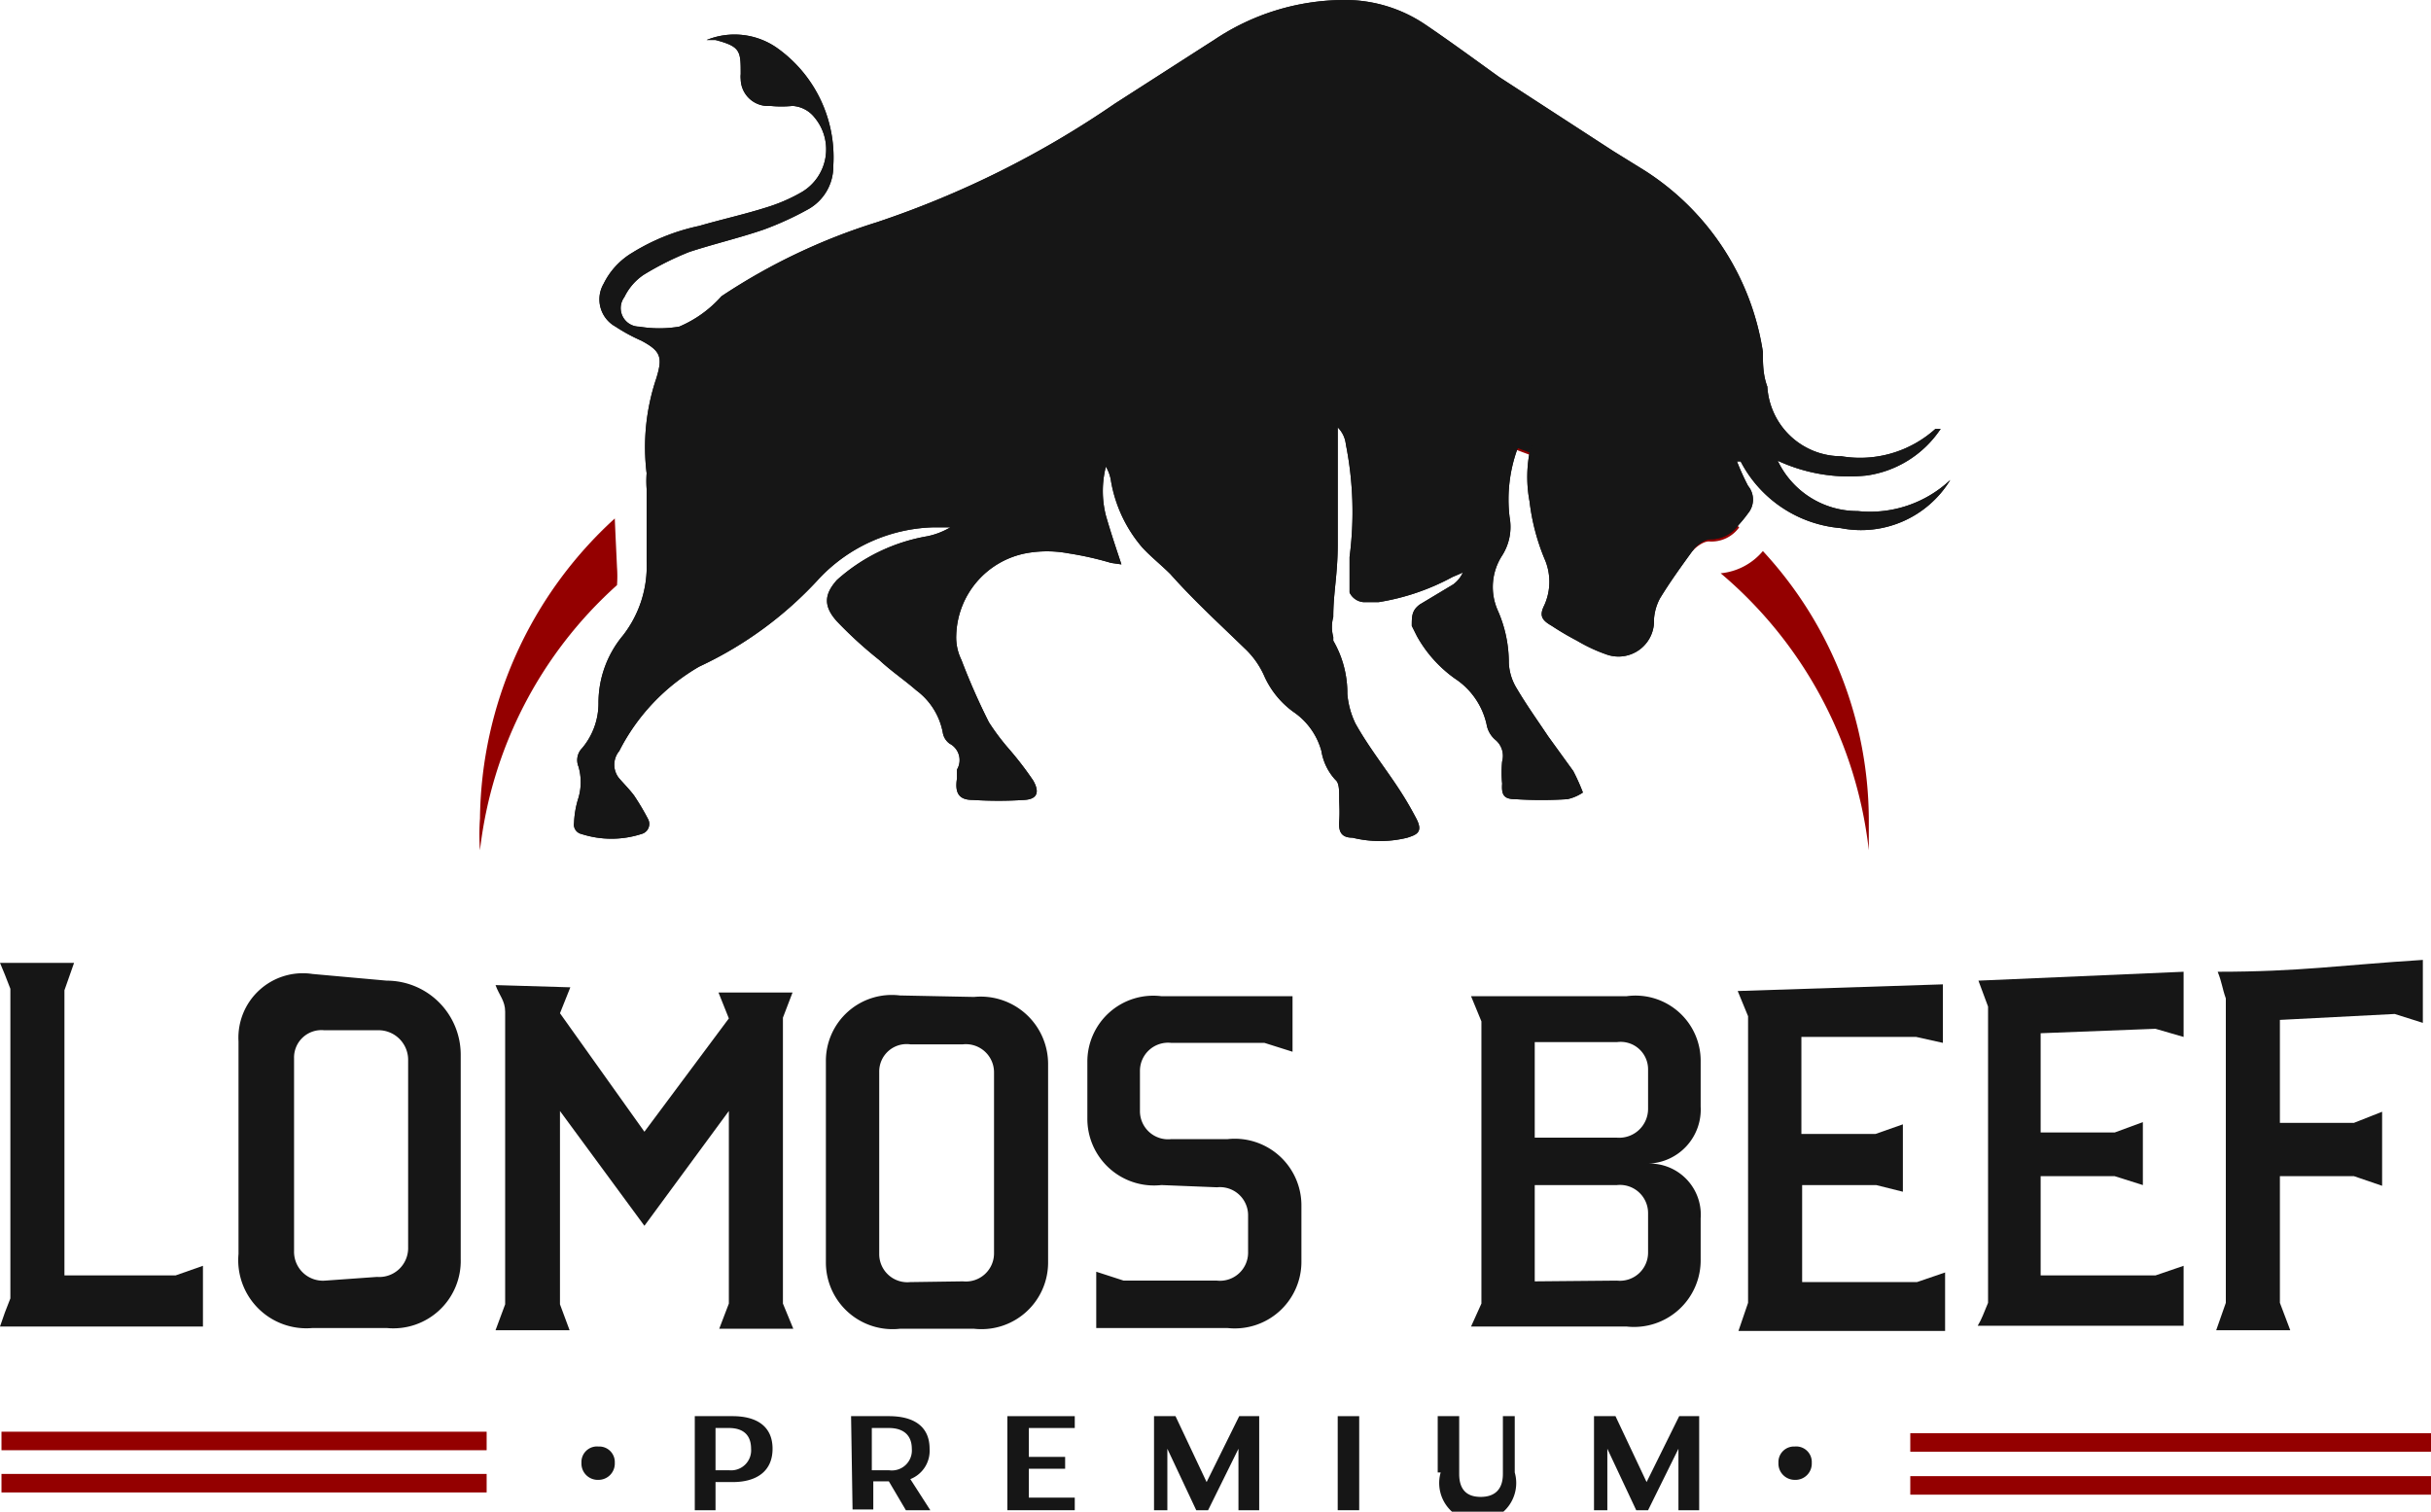 <svg xmlns="http://www.w3.org/2000/svg" viewBox="0 0 32.82 20.41"><defs><style>.cls-1{fill:#161616;}.cls-2{fill:#940000;}</style></defs><g id="Capa_2" data-name="Capa 2"><g id="Capa_1-2" data-name="Capa 1"><path class="cls-1" d="M0,13,1,13l-.13.37v3.85h1.5l.37-.13v.82H0c.05-.15.08-.23.14-.38V13.35C.08,13.19.05,13.12,0,13Z"/><path class="cls-1" d="M5.22,13.24a1,1,0,0,1,1,1V17a.91.91,0,0,1-1,.93h-1a.92.92,0,0,1-1-1c0-1,0-1.92,0-2.87a.87.87,0,0,1,1-.91Zm-.13,4a.39.39,0,0,0,.42-.4V14.32a.4.4,0,0,0-.42-.41l-.71,0a.37.37,0,0,0-.41.38v2.6a.39.39,0,0,0,.42.4Z"/><path class="cls-1" d="M7.7,13.33l-.14.35v0l1.14,1.6,1.14-1.53v0l-.14-.35,1,0-.13.34V17.6l.14.34h-1l.13-.34V15L8.7,16.55,7.56,15v2.61l.13.35h-1l.13-.35V13.66c0-.15-.08-.22-.13-.36Z"/><path class="cls-1" d="M13.15,13.46a.91.91,0,0,1,1,.9v2.69a.9.9,0,0,1-1,.89h-1a.9.9,0,0,1-1-.9V14.33a.89.89,0,0,1,1-.89ZM13,17.3a.38.38,0,0,0,.42-.38V14.48A.38.38,0,0,0,13,14.1h-.71a.37.37,0,0,0-.42.37v2.46a.38.38,0,0,0,.42.38Z"/><path class="cls-1" d="M15.68,16a.9.9,0,0,1-1-.9v-.76a.89.89,0,0,1,1-.89h1.77v.75l-.38-.12H15.81a.38.38,0,0,0-.42.38V15a.38.38,0,0,0,.42.38h.76a.9.9,0,0,1,1,.89v.77a.9.9,0,0,1-1,.89H14.8v-.76l.37.12h1.26a.38.38,0,0,0,.42-.37V16.4a.38.38,0,0,0-.42-.37Z"/><path class="cls-1" d="M20,17.6V13.79l-.14-.34,2.1,0a.88.88,0,0,1,1,.88v.61a.73.73,0,0,1-.71.77h0a.69.69,0,0,1,.71.74V17a.9.9,0,0,1-1,.91h-2.1Zm1.83-2.24a.39.39,0,0,0,.42-.39v-.53a.37.37,0,0,0-.42-.37H20.72v1.29Zm0,1.93a.38.38,0,0,0,.42-.38v-.53a.38.38,0,0,0-.42-.38H20.72V17.3Z"/><path class="cls-1" d="M23.6,17.59c0-1.29,0-2.58,0-3.87l-.14-.34,2.77-.09v.79L25.87,14l-1.55,0v1.31l1,0,.37-.13v.91L25.33,16l-1,0v1.31h1.55l.38-.13v.79H23.47Z"/><path class="cls-1" d="M26.84,17.59v-4l-.13-.35,2.77-.12V14l-.38-.11-1.55.06v1.34l1,0,.38-.14V16l-.38-.12-1,0v1.34H29.1l.38-.13v.81H26.7C26.76,17.8,26.78,17.73,26.84,17.59Z"/><path class="cls-1" d="M29.94,13.12c1.11,0,1.66-.09,2.77-.16v.85l-.38-.12-1.55.08v1.39l1,0,.38-.15v1l-.38-.13-1,0v1.71l.14.37h-1l.13-.37V13.48C30,13.34,30,13.27,29.94,13.12Z"/><path class="cls-1" d="M8.08,19.53a.21.21,0,0,1,.22.22.22.22,0,0,1-.22.23.22.22,0,0,1-.23-.23A.21.21,0,0,1,8.08,19.53Z"/><path class="cls-1" d="M9.38,20.39V19.12h.51c.33,0,.54.14.54.44s-.21.45-.54.45H9.66v.38Zm.28-.54h.18a.27.27,0,0,0,.3-.29c0-.18-.1-.28-.3-.28H9.66Z"/><path class="cls-1" d="M11.49,19.12H12c.34,0,.55.14.55.44a.41.41,0,0,1-.26.41l.27.42h-.33L12,20h-.21v.38h-.28Zm.28.16v.57H12a.27.27,0,0,0,.31-.29c0-.18-.11-.28-.31-.28Z"/><path class="cls-1" d="M14.51,19.12v.16h-.62v.39h.49v.16h-.49v.39h.62v.17H13.6V19.12Z"/><path class="cls-1" d="M15.58,19.12h.29l.42.89.44-.89H17v1.27h-.28v-.83l-.41.83h-.16l-.39-.83v.83h-.18Z"/><path class="cls-1" d="M18.35,20.39h-.29V19.12h.29Z"/><path class="cls-1" d="M19.41,19.88v-.76h.29v.78c0,.21.1.31.29.31s.3-.1.3-.31v-.78h.16v.76a.52.52,0,1,1-1,0Z"/><path class="cls-1" d="M21.52,19.12h.29l.42.89.44-.89h.27v1.27h-.28v-.83l-.41.83h-.16l-.39-.83v.83h-.18Z"/><path class="cls-1" d="M24.23,19.53a.21.21,0,0,1,.23.22.22.22,0,0,1-.23.23.22.22,0,0,1-.22-.23A.21.21,0,0,1,24.23,19.53Z"/><rect class="cls-2" x="0.02" y="19.33" width="6.55" height="0.25"/><rect class="cls-2" x="0.02" y="19.9" width="6.55" height="0.25"/><rect class="cls-2" x="25.79" y="19.35" width="7.03" height="0.25"/><rect class="cls-2" x="25.79" y="19.93" width="7.03" height="0.25"/><path class="cls-2" d="M8.33,7.66a1.66,1.66,0,0,1,0,.24,5.67,5.67,0,0,0-1.85,3.58,3,3,0,0,1,0-.43A5.56,5.56,0,0,1,8.3,7C8.31,7.24,8.32,7.44,8.33,7.66Z"/><path class="cls-2" d="M23.07,7.31c-.07,0-.17.07-.22.13h0a9.13,9.13,0,0,0-2.2-1.3l-.16-.06a12.31,12.31,0,0,0-4.65-.88A11.29,11.29,0,0,0,8.76,7.5c0-.28,0-.55,0-.83a11.21,11.21,0,0,1,7.11-2.33A12.17,12.17,0,0,1,21,5.43l.1.05a8.81,8.81,0,0,1,2.38,1.64A.46.46,0,0,1,23.07,7.31Z"/><path class="cls-2" d="M25.23,11.05c0,.15,0,.29,0,.43a5.73,5.73,0,0,0-2-3.74.85.85,0,0,0,.57-.3A5.36,5.36,0,0,1,25.23,11.05Z"/><path class="cls-1" d="M26.33,6.48a1.41,1.41,0,0,1-1.48.65,1.68,1.68,0,0,1-1.35-.9l-.05,0a3.31,3.31,0,0,0,.15.33.29.29,0,0,1,0,.37,1.83,1.83,0,0,1-.13.16.46.46,0,0,1-.38.19c-.07,0-.17.07-.22.13h0c-.16.22-.32.44-.46.67a.69.69,0,0,0-.08.28.48.48,0,0,1-.63.48,2.17,2.17,0,0,1-.41-.19,3.79,3.79,0,0,1-.34-.2c-.14-.08-.17-.14-.1-.28a.77.77,0,0,0,0-.63,2.91,2.91,0,0,1-.2-.77,1.78,1.78,0,0,1,0-.66l-.16-.06a2,2,0,0,0-.11.93.72.72,0,0,1-.1.52.78.78,0,0,0-.06.74,1.74,1.74,0,0,1,.15.71.72.72,0,0,0,.11.35c.13.22.28.43.42.64l.34.47a2.73,2.73,0,0,1,.13.29.6.6,0,0,1-.21.09,5.45,5.45,0,0,1-.7,0c-.16,0-.19-.06-.18-.21a1.53,1.53,0,0,1,0-.3.28.28,0,0,0-.09-.29.35.35,0,0,1-.12-.21,1,1,0,0,0-.43-.62,1.74,1.74,0,0,1-.51-.57l-.07-.14c0-.13,0-.21.11-.29l.45-.27a.42.42,0,0,0,.13-.16l-.14.06a3.12,3.12,0,0,1-1,.34l-.2,0A.23.23,0,0,1,18.22,8V7.94c0-.14,0-.28,0-.42A4.68,4.68,0,0,0,18.17,6a.38.38,0,0,0-.11-.23c0,.11,0,.22,0,.34,0,.41,0,.83,0,1.24S18,8,18,8.33A.51.51,0,0,0,18,8.6s0,0,0,.05a1.41,1.41,0,0,1,.19.72,1.14,1.14,0,0,0,.11.4c.14.25.31.48.47.71s.25.38.35.57,0,.22-.12.26a1.54,1.54,0,0,1-.74,0c-.15,0-.19-.08-.18-.22s0-.22,0-.32,0-.2-.05-.24a.75.75,0,0,1-.19-.39.94.94,0,0,0-.38-.53h0a1.2,1.2,0,0,1-.39-.48,1.15,1.15,0,0,0-.27-.38c-.34-.33-.68-.64-1-1-.12-.12-.26-.23-.38-.36A1.86,1.86,0,0,1,15,6.5a.53.53,0,0,0-.07-.2,1.34,1.34,0,0,0,0,.66c.06.21.13.42.21.66L15,7.6a4.35,4.35,0,0,0-.58-.13,1.56,1.56,0,0,0-.57,0,1.16,1.16,0,0,0-.94,1.1.69.69,0,0,0,.07.34,8.93,8.93,0,0,0,.37.84,3.07,3.07,0,0,0,.27.36,4.46,4.46,0,0,1,.33.43c.09.16.05.25-.12.26a5.43,5.43,0,0,1-.7,0c-.19,0-.24-.1-.21-.29l0-.12a.25.25,0,0,0-.1-.35.23.23,0,0,1-.09-.14.92.92,0,0,0-.36-.58c-.16-.14-.34-.26-.5-.41a5.57,5.57,0,0,1-.57-.52c-.19-.21-.17-.37,0-.56a2.45,2.45,0,0,1,1.22-.59,1,1,0,0,0,.31-.12h-.24a2.2,2.2,0,0,0-1.53.69A5.12,5.12,0,0,1,9.44,9a2.76,2.76,0,0,0-1.08,1.14.29.29,0,0,0,0,.37c.07.08.14.15.2.23a3.37,3.37,0,0,1,.19.32.14.14,0,0,1-.09.2,1.32,1.32,0,0,1-.81,0,.13.13,0,0,1-.1-.15,1.28,1.28,0,0,1,.06-.34.75.75,0,0,0,0-.42.23.23,0,0,1,.05-.25.94.94,0,0,0,.22-.6,1.42,1.42,0,0,1,.33-.92,1.52,1.52,0,0,0,.32-1c0-.05,0-.1,0-.15,0-.28,0-.55,0-.83a1.49,1.49,0,0,1,0-.21,2.91,2.91,0,0,1,.13-1.28c.09-.29.06-.37-.2-.51a2.37,2.37,0,0,1-.35-.19.42.42,0,0,1-.16-.58,1,1,0,0,1,.39-.42,2.83,2.83,0,0,1,.9-.36c.31-.09.63-.16.94-.26a2.28,2.28,0,0,0,.45-.2.67.67,0,0,0,.17-1,.41.41,0,0,0-.3-.16,1.53,1.53,0,0,1-.3,0A.37.37,0,0,1,10,1.07.34.34,0,0,1,10,1c0-.31,0-.37-.34-.46l-.12,0v0a1,1,0,0,1,.94.1,1.81,1.81,0,0,1,.77,1.6.66.66,0,0,1-.33.58,4.22,4.22,0,0,1-.61.28c-.32.11-.66.19-1,.3a4,4,0,0,0-.62.31.76.76,0,0,0-.26.3.25.25,0,0,0,.2.4,1.63,1.63,0,0,0,.54,0A1.59,1.59,0,0,0,9.74,4a8.17,8.17,0,0,1,2.1-1,12.85,12.85,0,0,0,3.21-1.6L16.28.61l.11-.07A3.16,3.16,0,0,1,18.13,0a1.93,1.93,0,0,1,1.11.33c.34.23.68.48,1,.71l1.54,1,.42.26A3.54,3.54,0,0,1,23.8,4.75c0,.15,0,.31.06.47a1,1,0,0,0,1,.94,1.52,1.52,0,0,0,1.27-.37h.07a1.44,1.44,0,0,1-1,.63A2.28,2.28,0,0,1,24,6.22a1.19,1.19,0,0,0,1.08.68A1.58,1.58,0,0,0,26.33,6.48Z"/><path class="cls-1" d="M26.33,6.48a1.41,1.41,0,0,1-1.48.65,1.68,1.68,0,0,1-1.35-.9l-.05,0a3.31,3.31,0,0,0,.15.33.29.29,0,0,1,0,.37,1.83,1.83,0,0,1-.13.16.46.46,0,0,1-.38.19c-.07,0-.17.07-.22.13h0c-.16.22-.32.44-.46.67a.69.69,0,0,0-.08.28.48.48,0,0,1-.63.48,2.17,2.17,0,0,1-.41-.19,3.79,3.79,0,0,1-.34-.2c-.14-.08-.17-.14-.1-.28a.77.77,0,0,0,0-.63,2.91,2.91,0,0,1-.2-.77,1.78,1.78,0,0,1,0-.66,1.32,1.32,0,0,1,.43-.67.75.75,0,0,1,.2-.15l.16-.12a.53.53,0,0,0-.32.12l-.14.1a1.73,1.73,0,0,0-.49.66,2,2,0,0,0-.11.93.72.72,0,0,1-.1.52.78.78,0,0,0-.06.74,1.74,1.74,0,0,1,.15.71.72.72,0,0,0,.11.35c.13.22.28.43.42.64l.34.47a2.73,2.73,0,0,1,.13.29.6.6,0,0,1-.21.09,5.45,5.45,0,0,1-.7,0c-.16,0-.19-.06-.18-.21a1.53,1.53,0,0,1,0-.3.28.28,0,0,0-.09-.29.35.35,0,0,1-.12-.21,1,1,0,0,0-.43-.62,1.74,1.74,0,0,1-.51-.57l-.07-.14c0-.13,0-.21.11-.29l.45-.27a.42.42,0,0,0,.13-.16l-.14.06a3.12,3.12,0,0,1-1,.34l-.2,0A.23.23,0,0,1,18.22,8V7.94c0-.14,0-.28,0-.42A4.68,4.68,0,0,0,18.17,6a.38.38,0,0,0-.11-.23c0,.11,0,.22,0,.34,0,.41,0,.83,0,1.24S18,8,18,8.33A.51.51,0,0,0,18,8.6s0,0,0,.05a1.41,1.41,0,0,1,.19.72,1.14,1.14,0,0,0,.11.4c.14.25.31.48.47.71s.25.38.35.57,0,.22-.12.26a1.54,1.54,0,0,1-.74,0c-.15,0-.19-.08-.18-.22s0-.22,0-.32,0-.2-.05-.24a.75.75,0,0,1-.19-.39.94.94,0,0,0-.38-.53h0a1.2,1.2,0,0,1-.39-.48,1.15,1.15,0,0,0-.27-.38c-.34-.33-.68-.64-1-1-.12-.12-.26-.23-.38-.36A1.86,1.86,0,0,1,15,6.5a.53.53,0,0,0-.07-.2,1.34,1.34,0,0,0,0,.66c.06.21.13.42.21.66L15,7.6a4.35,4.35,0,0,0-.58-.13,1.56,1.56,0,0,0-.57,0,1.16,1.16,0,0,0-.94,1.1.69.69,0,0,0,.07.34,8.93,8.93,0,0,0,.37.84,3.07,3.07,0,0,0,.27.36,4.46,4.46,0,0,1,.33.43c.09.16.05.25-.12.26a5.43,5.43,0,0,1-.7,0c-.19,0-.24-.1-.21-.29l0-.12a.25.25,0,0,0-.1-.35.23.23,0,0,1-.09-.14.92.92,0,0,0-.36-.58c-.16-.14-.34-.26-.5-.41a5.57,5.57,0,0,1-.57-.52c-.19-.21-.17-.37,0-.56a2.45,2.45,0,0,1,1.22-.59,1,1,0,0,0,.31-.12h-.24a2.2,2.2,0,0,0-1.53.69A5.12,5.12,0,0,1,9.44,9a2.76,2.76,0,0,0-1.08,1.14.29.29,0,0,0,0,.37c.07.08.14.15.2.23a3.37,3.37,0,0,1,.19.32.14.14,0,0,1-.09.2,1.32,1.32,0,0,1-.81,0,.13.13,0,0,1-.1-.15,1.28,1.28,0,0,1,.06-.34.75.75,0,0,0,0-.42.23.23,0,0,1,.05-.25.94.94,0,0,0,.22-.6,1.42,1.42,0,0,1,.33-.92,1.52,1.52,0,0,0,.32-1c0-.05,0-.1,0-.15,0-.28,0-.55,0-.83a1.49,1.49,0,0,1,0-.21,2.91,2.91,0,0,1,.13-1.28c.09-.29.06-.37-.2-.51a2.37,2.37,0,0,1-.35-.19.42.42,0,0,1-.16-.58,1,1,0,0,1,.39-.42,2.83,2.83,0,0,1,.9-.36c.31-.09.63-.16.94-.26a2.28,2.28,0,0,0,.45-.2.67.67,0,0,0,.17-1,.41.41,0,0,0-.3-.16,1.53,1.53,0,0,1-.3,0A.37.37,0,0,1,10,1.07.34.34,0,0,1,10,1c0-.31,0-.37-.34-.46l-.12,0v0a1,1,0,0,1,.94.1,1.81,1.81,0,0,1,.77,1.6.66.66,0,0,1-.33.58,4.22,4.22,0,0,1-.61.28c-.32.11-.66.19-1,.3a4,4,0,0,0-.62.31.76.76,0,0,0-.26.3.25.25,0,0,0,.2.4,1.63,1.63,0,0,0,.54,0A1.59,1.59,0,0,0,9.74,4a8.17,8.17,0,0,1,2.1-1,12.85,12.85,0,0,0,3.21-1.6L16.28.61l.11-.07A3.16,3.16,0,0,1,18.13,0a1.93,1.93,0,0,1,1.11.33c.34.23.68.48,1,.71l1.54,1,.42.26A3.54,3.54,0,0,1,23.8,4.75c0,.15,0,.31.06.47a1,1,0,0,0,1,.94,1.52,1.52,0,0,0,1.27-.37h.07a1.44,1.44,0,0,1-1,.63A2.28,2.28,0,0,1,24,6.22a1.19,1.19,0,0,0,1.08.68A1.58,1.58,0,0,0,26.33,6.48Z"/></g></g></svg>